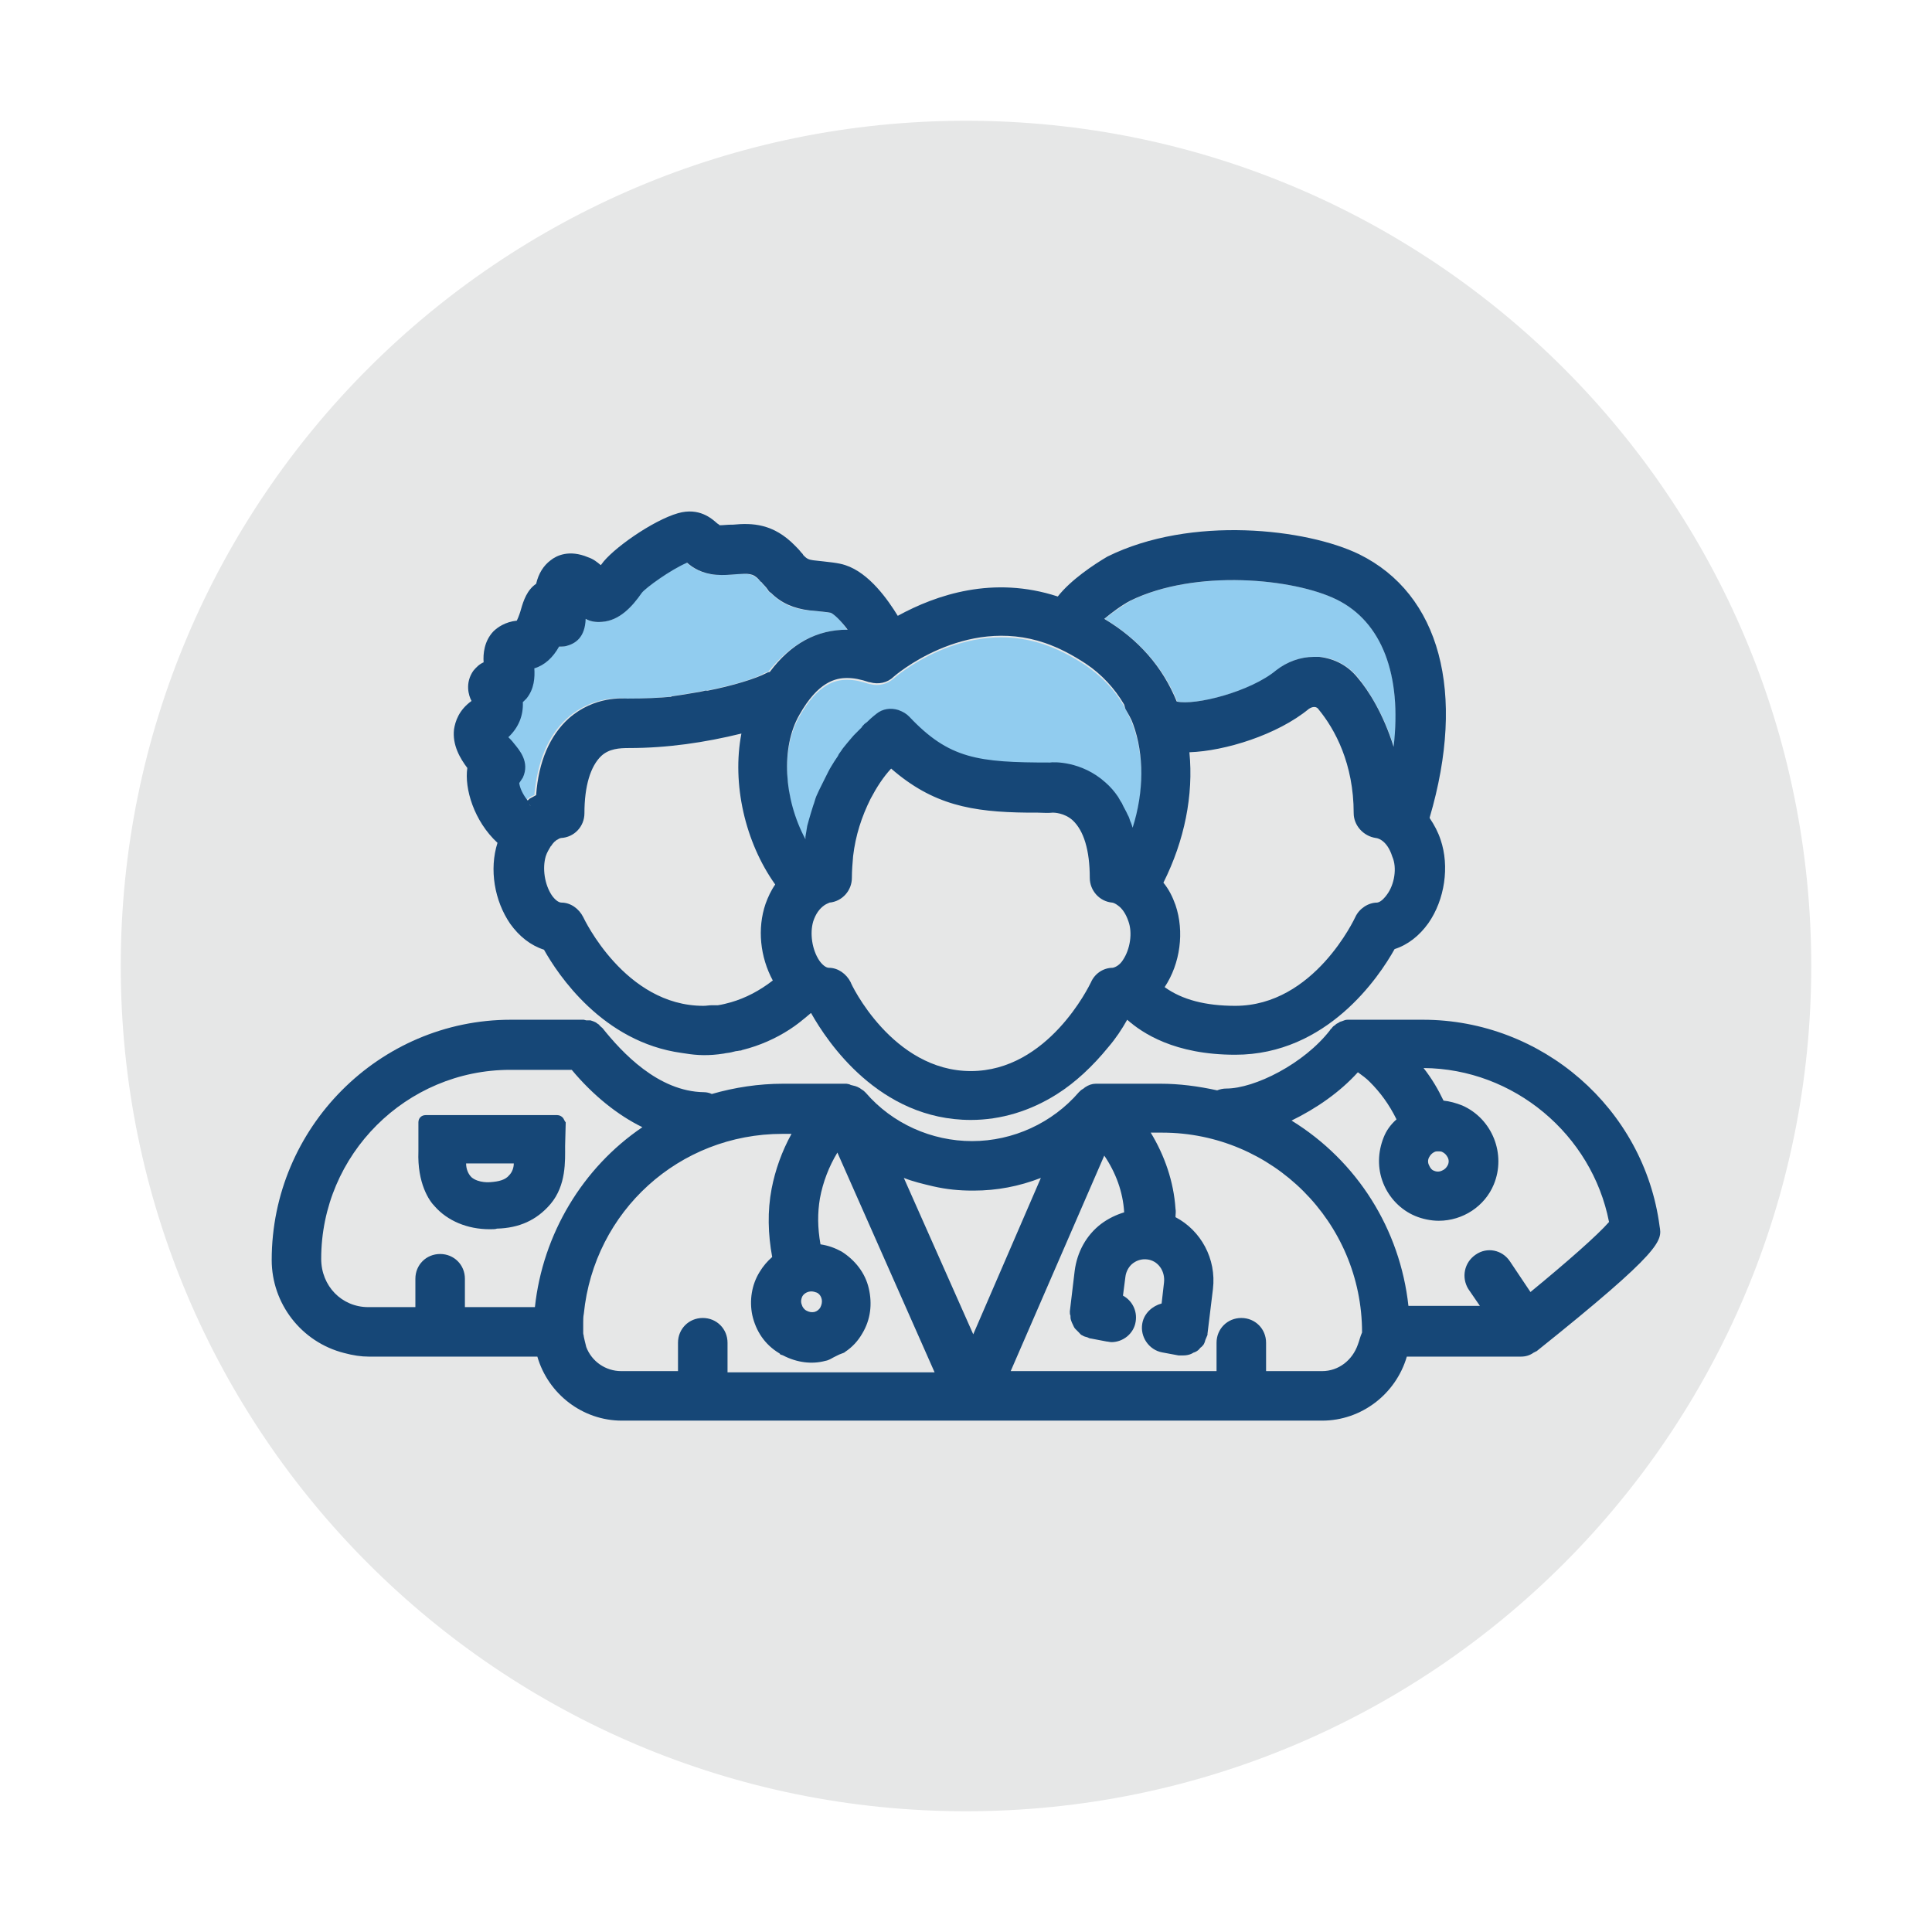 <?xml version="1.0" encoding="UTF-8"?>
<svg xmlns="http://www.w3.org/2000/svg" xmlns:xlink="http://www.w3.org/1999/xlink" width="60" height="60" overflow="hidden">
  <defs>
    <clipPath id="clip0">
      <rect x="960" y="668" width="60" height="60"></rect>
    </clipPath>
  </defs>
  <g clip-path="url(#clip0)" transform="translate(-960 -668)">
    <path d="M1016.25 698C1016.25 712.497 1004.5 724.25 990 724.25 975.503 724.25 963.75 712.497 963.75 698 963.75 683.503 975.503 671.75 990 671.75 1004.5 671.75 1016.25 683.503 1016.25 698Z" fill="#E6E7E7"></path>
    <path d="M986.306 687.556C986.1 687.256 985.894 687.05 985.781 687.031 985.706 687.013 985.331 686.975 985.125 686.956 984.638 686.919 984.244 686.731 983.925 686.412 983.888 686.394 983.85 686.356 983.831 686.319 983.756 686.206 983.7 686.15 983.625 686.075 983.625 686.075 983.569 686 983.55 686 983.362 685.812 983.213 685.812 982.875 685.831 982.669 685.85 982.463 685.869 982.219 685.85 981.769 685.812 981.487 685.625 981.319 685.475 980.794 685.7 980.006 686.281 979.912 686.412 979.612 686.844 979.237 687.275 978.675 687.312 978.45 687.331 978.3 687.275 978.169 687.219 978.169 687.8 977.85 687.987 977.569 688.062 977.494 688.081 977.419 688.081 977.344 688.081 977.138 688.438 976.875 688.662 976.575 688.756 976.594 689.019 976.575 689.394 976.294 689.694 976.256 689.731 976.219 689.769 976.181 689.806 976.2 690.237 976.05 690.594 975.731 690.894 975.769 690.95 975.844 691.025 975.9 691.081 976.069 691.287 976.406 691.662 976.181 692.15 976.162 692.206 976.125 692.263 976.069 692.319 976.106 692.469 976.2 692.675 976.331 692.862 976.35 692.844 976.369 692.825 976.388 692.806 976.463 692.75 976.519 692.713 976.594 692.694 976.688 691.644 977.025 690.838 977.606 690.312 978.394 689.6 979.312 689.675 979.425 689.694 979.969 689.694 980.419 689.675 980.794 689.638 980.775 689.638 980.812 689.619 980.85 689.619 980.869 689.619 981.244 689.562 981.675 689.487L981.844 689.45C981.862 689.45 981.9 689.45 981.919 689.45 982.688 689.3 983.419 689.094 983.737 688.906 983.775 688.888 983.812 688.869 983.85 688.869 984.544 688.006 985.35 687.556 986.306 687.556 986.306 687.556 986.306 687.556 986.306 687.556Z" fill="#91CCEF"></path>
    <path d="M1001.51 686.619C1000.2 685.963 997.125 685.662 995.119 686.656 994.838 686.825 994.537 687.031 994.312 687.219 995.362 687.856 996.131 688.719 996.562 689.787L996.562 689.787C997.106 689.919 998.85 689.487 999.656 688.812 999.975 688.55 1000.39 688.4 1000.82 688.4 1000.88 688.4 1000.93 688.4 1000.99 688.4 1001.46 688.438 1001.89 688.681 1002.19 689.056 1002.49 689.431 1002.97 690.162 1003.29 691.194 1003.54 688.944 1002.92 687.312 1001.51 686.619Z" fill="#91CCEF"></path>
    <path d="M994.95 690.013 994.912 689.938C994.631 689.45 994.237 689.019 993.713 688.662 993.281 688.381 992.888 688.175 992.456 688.025 989.944 687.144 987.769 689.056 987.75 689.075 987.562 689.244 987.281 689.319 987.019 689.244 987.019 689.244 987 689.244 987 689.244 986.719 689.15 986.513 689.112 986.306 689.112 985.95 689.112 985.406 689.225 984.825 690.256 984.244 691.269 984.338 692.862 985.013 694.119L985.013 694.044C985.031 693.931 985.05 693.8 985.069 693.706 985.106 693.575 985.144 693.444 985.181 693.312L985.256 693.069C985.275 692.975 985.312 692.881 985.35 692.787 985.406 692.656 985.463 692.544 985.519 692.431L985.612 692.244C985.65 692.169 985.688 692.094 985.725 692.019 985.781 691.906 985.856 691.812 985.912 691.7L986.025 691.531C986.062 691.475 986.1 691.419 986.119 691.381 986.194 691.287 986.25 691.213 986.306 691.138L986.4 691.025C986.438 690.969 986.475 690.931 986.513 690.894 986.569 690.838 986.606 690.781 986.662 690.744L986.756 690.65C986.794 690.612 986.831 690.575 986.85 690.537L986.925 690.481C987.094 690.312 987.206 690.237 987.225 690.219 987.412 690.069 987.656 690.031 987.9 690.106 988.05 690.144 988.144 690.219 988.237 690.312 989.475 691.625 990.375 691.737 992.606 691.737 992.7 691.719 993.581 691.681 994.331 692.356 994.463 692.487 994.612 692.638 994.725 692.806 994.744 692.844 994.781 692.881 994.8 692.938L994.838 692.994C994.912 693.106 994.969 693.237 995.025 693.369 995.044 693.425 995.081 693.5 995.1 693.556 995.119 693.631 995.156 693.706 995.175 693.763 995.531 692.638 995.531 691.494 995.194 690.556 995.119 690.331 995.025 690.181 994.95 690.013Z" fill="#91CCEF"></path>
    <path d="M976.425 692.956C976.444 692.975 976.444 692.994 976.463 693.013L976.463 693.013 976.481 693.031 976.425 692.956 976.425 692.956 976.425 692.956Z" fill="#0D3D6C"></path>
    <path d="M977.475 702.706C977.438 702.669 977.381 702.631 977.306 702.631L973.219 702.631C973.088 702.631 972.994 702.725 972.994 702.856L972.994 703.756C972.956 704.75 973.331 705.294 973.5 705.463 973.894 705.912 974.513 706.175 975.206 706.175 975.3 706.175 975.394 706.175 975.431 706.156 976.125 706.138 976.669 705.894 977.1 705.388 977.588 704.806 977.55 704.056 977.55 703.588L977.569 702.856C977.531 702.819 977.513 702.744 977.475 702.706ZM975.806 704.506C975.694 704.638 975.506 704.694 975.225 704.713 975.225 704.713 974.869 704.75 974.644 704.562 974.55 704.469 974.475 704.319 974.475 704.131L975.956 704.131C975.956 704.244 975.919 704.394 975.806 704.506Z" fill="#164777"></path>
    <path d="M1011.54 706.081C1011.06 702.425 1007.89 699.669 1004.19 699.669 1004.17 699.669 1004.17 699.669 1004.16 699.669L1001.85 699.669C1001.79 699.669 1001.74 699.688 1001.7 699.706 1001.66 699.725 1001.61 699.725 1001.57 699.763 1001.53 699.781 1001.49 699.8 1001.46 699.838 1001.42 699.856 1001.38 699.894 1001.36 699.931 1001.34 699.95 1001.31 699.969 1001.31 699.987 1000.5 701.037 998.963 701.806 998.081 701.806 997.987 701.806 997.894 701.825 997.8 701.862 997.2 701.731 996.619 701.656 996.037 701.656L994.088 701.656C994.069 701.656 994.05 701.656 994.031 701.656 993.919 701.656 993.806 701.694 993.694 701.769 993.675 701.787 993.656 701.806 993.619 701.825 993.581 701.844 993.544 701.881 993.506 701.919 992.681 702.875 991.463 703.438 990.188 703.438 988.931 703.438 987.713 702.894 986.888 701.938 986.85 701.9 986.812 701.862 986.775 701.844 986.681 701.769 986.588 701.731 986.494 701.713 986.475 701.713 986.438 701.694 986.419 701.694 986.4 701.675 986.306 701.656 986.287 701.656L984.319 701.656C983.569 701.656 982.819 701.769 982.106 701.975 982.031 701.938 981.938 701.919 981.862 701.919 980.438 701.9 979.312 700.681 978.713 699.931 978.675 699.894 978.619 699.856 978.6 699.819 978.562 699.8 978.525 699.763 978.487 699.744 978.45 699.725 978.394 699.706 978.338 699.688 978.281 699.688 978.225 699.688 978.206 699.688 978.188 699.688 978.15 699.669 978.131 699.669L975.862 699.669C971.775 699.669 968.438 703.025 968.438 707.131 968.438 708.481 969.356 709.681 970.688 710.019 970.969 710.094 971.213 710.131 971.456 710.131L976.688 710.131C977.025 711.294 978.094 712.119 979.312 712.119L1001.06 712.119C1002.28 712.119 1003.35 711.294 1003.69 710.131L1007.23 710.131C1007.38 710.131 1007.51 710.094 1007.64 710 1007.66 710 1007.7 709.963 1007.72 709.963 1011.66 706.812 1011.62 706.531 1011.54 706.081ZM984.919 708.256C984.975 708.162 985.088 708.106 985.2 708.106 985.256 708.106 985.312 708.125 985.369 708.144 985.444 708.181 985.5 708.256 985.519 708.35 985.537 708.425 985.519 708.519 985.481 708.594 985.444 708.669 985.369 708.725 985.294 708.744 985.2 708.763 985.125 708.744 985.05 708.706 984.975 708.669 984.919 708.594 984.9 708.519 984.862 708.425 984.881 708.331 984.919 708.256ZM976.612 708.594 974.438 708.594 974.438 707.713C974.438 707.281 974.1 706.944 973.669 706.944 973.237 706.944 972.9 707.281 972.9 707.713L972.9 708.594 971.438 708.594C970.612 708.594 969.975 707.938 969.975 707.094 969.975 703.85 972.619 701.225 975.844 701.225L977.756 701.225C978.412 702.013 979.181 702.631 979.95 703.006 978.094 704.263 976.856 706.325 976.612 708.594ZM982.594 710.581 982.594 709.7C982.594 709.269 982.256 708.931 981.825 708.931 981.394 708.931 981.056 709.269 981.056 709.7L981.056 710.581 979.294 710.581C978.806 710.581 978.375 710.281 978.206 709.831 978.206 709.812 978.188 709.775 978.188 709.756 978.169 709.681 978.15 709.606 978.131 709.513 978.131 709.475 978.112 709.438 978.112 709.4 978.112 709.344 978.112 709.306 978.112 709.25L978.112 709.081C978.112 708.987 978.112 708.894 978.131 708.8 978.45 705.612 981.094 703.213 984.3 703.213L984.581 703.213C984.281 703.756 984.075 704.338 983.963 704.919 983.831 705.612 983.85 706.325 983.981 707.037 983.831 707.169 983.7 707.319 983.588 707.506 983.344 707.9 983.269 708.388 983.362 708.838 983.475 709.344 983.756 709.756 984.188 710.019 984.188 710.019 984.225 710.037 984.225 710.056 984.244 710.075 984.281 710.075 984.319 710.094 984.75 710.319 985.219 710.375 985.631 710.263 985.744 710.244 985.819 710.188 985.894 710.15L986.006 710.094C986.044 710.075 986.081 710.056 986.138 710.037 986.175 710.019 986.213 710.019 986.25 709.981 986.475 709.831 986.644 709.644 986.775 709.419 987.037 708.987 987.094 708.5 986.981 708.013 986.869 707.525 986.55 707.131 986.138 706.869 985.931 706.756 985.725 706.681 985.481 706.644 985.388 706.119 985.388 705.669 985.463 705.219 985.556 704.713 985.744 704.225 986.006 703.794L989.025 710.619 982.594 710.619ZM988.069 704.581C988.35 704.694 988.669 704.769 988.987 704.844 989.4 704.938 989.794 704.975 990.188 704.975L990.244 704.975C990.956 704.975 991.65 704.844 992.325 704.581L990.225 709.438 988.069 704.581ZM1002.17 709.756C1002 710.244 1001.57 710.581 1001.06 710.581L999.319 710.581 999.319 709.7C999.319 709.269 998.981 708.931 998.55 708.931 998.119 708.931 997.781 709.269 997.781 709.7L997.781 710.581 991.388 710.581 994.294 703.888C994.65 704.412 994.875 705.013 994.912 705.65 994.912 705.65 994.912 705.65 994.912 705.65 994.669 705.725 994.425 705.838 994.2 706.006 993.731 706.362 993.45 706.888 993.375 707.469L993.225 708.725C993.225 708.781 993.225 708.819 993.244 708.856 993.244 708.912 993.244 708.95 993.263 709.006 993.281 709.062 993.3 709.1 993.319 709.138 993.338 709.175 993.356 709.231 993.394 709.269 993.431 709.306 993.469 709.344 993.506 709.381 993.544 709.419 993.562 709.456 993.619 709.475 993.675 709.513 993.713 709.513 993.769 709.531 993.806 709.55 993.844 709.569 993.881 709.569L994.369 709.662C994.406 709.662 994.463 709.681 994.519 709.681 994.875 709.681 995.213 709.419 995.269 709.044 995.325 708.706 995.156 708.388 994.875 708.237L994.95 707.656C994.969 707.487 995.062 707.319 995.194 707.225 995.325 707.131 995.475 707.094 995.625 707.112 995.963 707.15 996.188 707.469 996.15 707.825L996.075 708.481C995.794 708.556 995.531 708.781 995.475 709.1 995.4 709.513 995.681 709.925 996.094 710L996.6 710.094C996.619 710.094 996.619 710.094 996.638 710.094 996.638 710.094 996.638 710.094 996.656 710.094 996.694 710.094 996.713 710.094 996.75 710.094 996.844 710.094 996.938 710.075 997.013 710.037 997.05 710.019 997.069 710 997.088 710 997.144 709.981 997.2 709.944 997.237 709.906 997.256 709.888 997.275 709.85 997.312 709.831 997.35 709.794 997.388 709.756 997.406 709.7 997.425 709.662 997.425 709.625 997.444 709.588 997.463 709.55 997.481 709.494 997.5 709.456 997.5 709.456 997.5 709.438 997.5 709.438 997.5 709.438 997.5 709.419 997.5 709.419L997.669 708.031C997.781 707.094 997.294 706.213 996.506 705.8 996.506 705.706 996.525 705.631 996.506 705.537 996.45 704.694 996.169 703.888 995.737 703.175L996.094 703.175C999.506 703.175 1002.3 705.95 1002.3 709.381 1002.24 709.513 1002.22 709.625 1002.17 709.756ZM1007.57 709.812 1007.57 709.812 1007.57 709.812 1007.57 709.812ZM1007.53 708.125 1006.89 707.169C1006.65 706.812 1006.18 706.719 1005.83 706.963 1005.47 707.206 1005.38 707.675 1005.6 708.031L1005.96 708.556 1003.74 708.556C1003.48 706.175 1002.15 704.056 1000.11 702.8 1000.88 702.425 1001.61 701.919 1002.17 701.3 1002.3 701.394 1002.43 701.487 1002.54 701.6 1002.86 701.919 1003.14 702.294 1003.37 702.763 1003.18 702.931 1003.05 703.119 1002.97 703.325 1002.79 703.775 1002.77 704.281 1002.96 704.75 1003.14 705.2 1003.5 705.575 1003.95 705.763 1004.17 705.856 1004.44 705.912 1004.68 705.912 1005.43 705.912 1006.11 705.463 1006.39 704.787 1006.78 703.85 1006.35 702.744 1005.41 702.331 1005.22 702.256 1005.02 702.2 1004.83 702.181 1004.66 701.825 1004.46 701.487 1004.21 701.169 1007.01 701.188 1009.44 703.231 1009.97 705.95 1009.61 706.362 1008.67 707.188 1007.53 708.125ZM1004.38 704.188C1004.34 704.112 1004.34 704.019 1004.38 703.944 1004.42 703.869 1004.47 703.812 1004.55 703.775 1004.59 703.756 1004.62 703.756 1004.66 703.756 1004.7 703.756 1004.76 703.756 1004.79 703.775 1004.87 703.812 1004.92 703.869 1004.96 703.944 1005 704.019 1005 704.112 1004.96 704.188 1004.92 704.263 1004.87 704.319 1004.78 704.356 1004.7 704.394 1004.61 704.394 1004.53 704.356 1004.47 704.338 1004.42 704.281 1004.38 704.188Z" fill="#164777"></path>
    <path d="M975.45 694.175C975.188 695 975.356 695.975 975.844 696.688 976.125 697.081 976.481 697.362 976.894 697.494 977.325 698.263 978.713 700.362 981.169 700.7L981.3 700.719C981.638 700.775 982.013 700.794 982.481 700.719 982.556 700.7 982.631 700.7 982.706 700.681L982.856 700.644C982.912 700.644 982.95 700.625 983.006 700.625 983.025 700.625 983.044 700.606 983.062 700.606 983.588 700.475 984.094 700.25 984.525 699.969 984.731 699.838 984.938 699.669 985.181 699.463 985.181 699.463 985.2 699.463 985.2 699.481 985.688 700.344 987.3 702.781 990.15 702.781 991.088 702.781 992.006 702.5 992.831 701.975 993.394 701.619 993.938 701.112 994.425 700.513 994.65 700.25 994.838 699.969 995.006 699.669 995.475 700.081 996.469 700.756 998.362 700.756 1001.21 700.756 1002.83 698.338 1003.31 697.475 1003.72 697.344 1004.08 697.062 1004.36 696.669 1004.87 695.938 1005.02 694.906 1004.74 694.081 1004.66 693.838 1004.55 693.631 1004.4 693.406 1004.4 693.406 1004.4 693.388 1004.4 693.388 1005.54 689.506 1004.72 686.45 1002.21 685.213 1000.59 684.425 996.994 683.994 994.388 685.287 993.975 685.531 993.263 686 992.85 686.525 990.844 685.869 989.081 686.469 987.881 687.125 987.581 686.638 987 685.794 986.25 685.55 986.025 685.475 985.744 685.456 985.256 685.4 985.106 685.381 985.05 685.344 984.956 685.25 984.956 685.25 984.919 685.194 984.919 685.194L984.881 685.156C984.825 685.081 984.769 685.025 984.694 684.95 984.019 684.256 983.362 684.237 982.763 684.294L982.706 684.294C982.594 684.294 982.463 684.312 982.35 684.312 982.331 684.294 982.312 684.275 982.275 684.256 982.106 684.106 981.713 683.75 981.056 683.938 980.269 684.162 978.994 685.062 978.675 685.531 978.675 685.531 978.656 685.55 978.656 685.55 978.544 685.456 978.431 685.362 978.263 685.306 977.681 685.062 977.287 685.25 977.1 685.4 976.875 685.569 976.725 685.812 976.65 686.131 976.369 686.319 976.256 686.656 976.181 686.919 976.162 686.994 976.106 687.162 976.05 687.275 975.694 687.312 975.45 687.481 975.319 687.612 975.037 687.912 975 688.306 975.019 688.569 974.888 688.625 974.794 688.719 974.7 688.831 974.438 689.206 974.55 689.6 974.644 689.769 974.25 690.05 974.138 690.406 974.1 690.65 974.044 691.138 974.287 691.55 974.513 691.85 974.419 692.487 974.719 693.5 975.45 694.175ZM994.95 690.013C995.044 690.181 995.138 690.331 995.194 690.5 995.531 691.438 995.531 692.581 995.175 693.706 995.156 693.65 995.138 693.575 995.1 693.5 995.081 693.444 995.062 693.369 995.025 693.312 994.969 693.181 994.894 693.069 994.838 692.938L994.8 692.881C994.781 692.844 994.744 692.787 994.725 692.75 994.612 692.581 994.481 692.431 994.331 692.3 993.581 691.625 992.7 691.662 992.606 691.681 990.375 691.681 989.475 691.569 988.237 690.256 988.144 690.162 988.05 690.106 987.9 690.05 987.656 689.975 987.412 690.013 987.225 690.162 987.206 690.181 987.094 690.256 986.925 690.425L986.85 690.481C986.812 690.519 986.775 690.556 986.756 690.594L986.662 690.688C986.606 690.744 986.569 690.781 986.513 690.838 986.475 690.875 986.438 690.931 986.4 690.969L986.306 691.081C986.25 691.156 986.175 691.231 986.119 691.325 986.081 691.381 986.044 691.419 986.025 691.475L985.912 691.644C985.856 691.737 985.781 691.85 985.725 691.963 985.688 692.037 985.65 692.112 985.612 692.188L985.519 692.375C985.463 692.487 985.406 692.6 985.35 692.731 985.312 692.825 985.294 692.919 985.256 693.013L985.181 693.256C985.144 693.388 985.106 693.5 985.069 693.65 985.05 693.763 985.031 693.875 985.013 693.987L985.013 694.062C984.338 692.806 984.244 691.213 984.825 690.2 985.406 689.169 985.95 689.056 986.306 689.056 986.513 689.056 986.719 689.094 987 689.188 987 689.188 987.019 689.188 987.019 689.188 987.281 689.263 987.562 689.206 987.75 689.019 987.769 689 989.944 687.106 992.456 687.969 992.888 688.119 993.281 688.325 993.713 688.606 994.219 688.944 994.612 689.375 994.912 689.881L994.95 690.013ZM976.481 693.031 976.463 693.013 976.463 693.013C976.444 692.994 976.444 692.975 976.425 692.956 976.425 692.956 976.425 692.956 976.425 692.956L976.425 692.956 976.481 693.031ZM976.594 688.756C976.912 688.662 977.175 688.419 977.362 688.081 977.438 688.081 977.513 688.081 977.588 688.062 977.869 687.987 978.169 687.8 978.188 687.219 978.319 687.294 978.487 687.331 978.694 687.312 979.237 687.275 979.631 686.844 979.931 686.412 980.044 686.263 980.812 685.7 981.338 685.475 981.506 685.625 981.787 685.812 982.237 685.85 982.463 685.869 982.669 685.85 982.894 685.831 983.231 685.812 983.381 685.794 983.569 686 983.569 686 983.625 686.075 983.644 686.075 983.7 686.15 983.775 686.206 983.85 686.319 983.869 686.356 983.906 686.394 983.944 686.412 984.263 686.731 984.656 686.9 985.144 686.956 985.35 686.975 985.744 687.013 985.8 687.031 985.894 687.069 986.1 687.256 986.325 687.556 986.325 687.556 986.306 687.556 986.306 687.556 985.369 687.556 984.562 687.987 983.906 688.869 983.869 688.869 983.831 688.888 983.794 688.906 983.475 689.075 982.744 689.3 981.975 689.45 981.956 689.45 981.919 689.45 981.9 689.45L981.731 689.487C981.3 689.562 980.925 689.619 980.906 689.619 980.869 689.619 980.831 689.638 980.85 689.638 980.475 689.675 980.025 689.694 979.481 689.694 979.369 689.694 978.469 689.6 977.662 690.312 977.081 690.838 976.725 691.644 976.65 692.694 976.575 692.731 976.519 692.769 976.444 692.806 976.425 692.825 976.406 692.844 976.388 692.862 976.237 692.675 976.144 692.469 976.125 692.319 976.162 692.263 976.2 692.206 976.237 692.15 976.463 691.662 976.125 691.287 975.956 691.081 975.9 691.006 975.844 690.95 975.787 690.894 976.106 690.594 976.256 690.219 976.237 689.806 976.275 689.769 976.312 689.731 976.35 689.694 976.594 689.394 976.612 689.037 976.594 688.756ZM1001.51 686.619C1002.92 687.312 1003.54 688.963 1003.28 691.194 1002.96 690.162 1002.49 689.431 1002.17 689.056 1001.87 688.681 1001.46 688.456 1000.97 688.4 1000.91 688.4 1000.86 688.4 1000.8 688.4 1000.39 688.4 999.975 688.55 999.638 688.812 998.831 689.487 997.106 689.919 996.544 689.787L996.544 689.787C996.112 688.719 995.362 687.856 994.294 687.219 994.519 687.031 994.819 686.806 995.1 686.656 997.125 685.662 1000.18 685.963 1001.51 686.619ZM984 698.45C983.588 698.769 983.156 698.994 982.706 699.125 982.575 699.162 982.425 699.2 982.294 699.219 982.275 699.219 982.256 699.219 982.219 699.219L982.106 699.219C982.013 699.219 981.938 699.237 981.844 699.237 979.406 699.237 978.131 696.519 978.112 696.481 977.981 696.219 977.719 696.031 977.438 696.031 977.344 696.031 977.231 695.938 977.138 695.806 976.912 695.469 976.838 694.963 976.95 694.588 976.987 694.475 977.044 694.381 977.1 694.287 977.119 694.269 977.138 694.25 977.156 694.213 977.194 694.175 977.213 694.138 977.25 694.119 977.269 694.1 977.287 694.081 977.306 694.081 977.325 694.062 977.344 694.062 977.362 694.044L977.419 694.025C977.831 694.006 978.15 693.669 978.15 693.256 978.15 692.412 978.338 691.794 978.675 691.475 978.919 691.25 979.237 691.231 979.537 691.231 980.719 691.231 981.881 691.062 983.025 690.781 982.725 692.338 983.138 694.156 984.075 695.469 983.944 695.656 983.85 695.862 983.775 696.069 983.513 696.838 983.606 697.719 984 698.45ZM994.875 697.812C994.781 697.963 994.65 698.037 994.556 698.056 994.256 698.056 993.994 698.244 993.881 698.506 993.825 698.619 992.55 701.263 990.15 701.263 987.713 701.263 986.419 698.544 986.419 698.506 986.287 698.244 986.025 698.056 985.744 698.056 985.65 698.056 985.537 697.963 985.444 697.831 985.219 697.494 985.144 696.987 985.256 696.612 985.331 696.388 985.444 696.219 985.612 696.106 985.669 696.069 985.725 696.05 985.763 696.031 986.156 695.994 986.456 695.656 986.456 695.263 986.456 695.037 986.475 694.812 986.494 694.588 986.569 693.95 986.756 693.369 987.037 692.806 987.225 692.45 987.431 692.131 987.675 691.869 988.969 692.994 990.169 693.219 991.912 693.237 992.006 693.237 992.119 693.237 992.213 693.237 992.362 693.237 992.531 693.256 992.7 693.237 992.719 693.237 993.056 693.237 993.319 693.481 993.656 693.8 993.844 694.4 993.844 695.263 993.844 695.656 994.144 695.994 994.537 696.031 994.556 696.031 994.631 696.05 994.725 696.125 994.856 696.219 994.969 696.388 995.044 696.612 995.175 696.969 995.1 697.475 994.875 697.812ZM1003.07 695.787C1003.07 695.787 1003.07 695.787 1003.07 695.787 1003.03 695.844 1002.9 696.013 1002.77 696.031 1002.49 696.031 1002.21 696.219 1002.09 696.481 1002.08 696.5 1000.82 699.237 998.362 699.237 997.444 699.237 996.713 699.05 996.169 698.656 996.656 697.925 996.787 696.931 996.506 696.106 996.412 695.844 996.3 695.619 996.131 695.412 996.787 694.1 997.069 692.694 996.938 691.362 998.044 691.325 999.675 690.819 1000.65 690.013 1000.71 689.975 1000.76 689.956 1000.82 689.956 1000.88 689.956 1000.93 689.994 1000.95 690.031 1001.46 690.65 1002.04 691.719 1002.04 693.256 1002.04 693.631 1002.34 693.969 1002.73 694.025 1002.75 694.025 1003.07 694.062 1003.24 694.606 1003.39 694.944 1003.31 695.469 1003.07 695.787Z" fill="#164777"></path>
  </g>
</svg>
